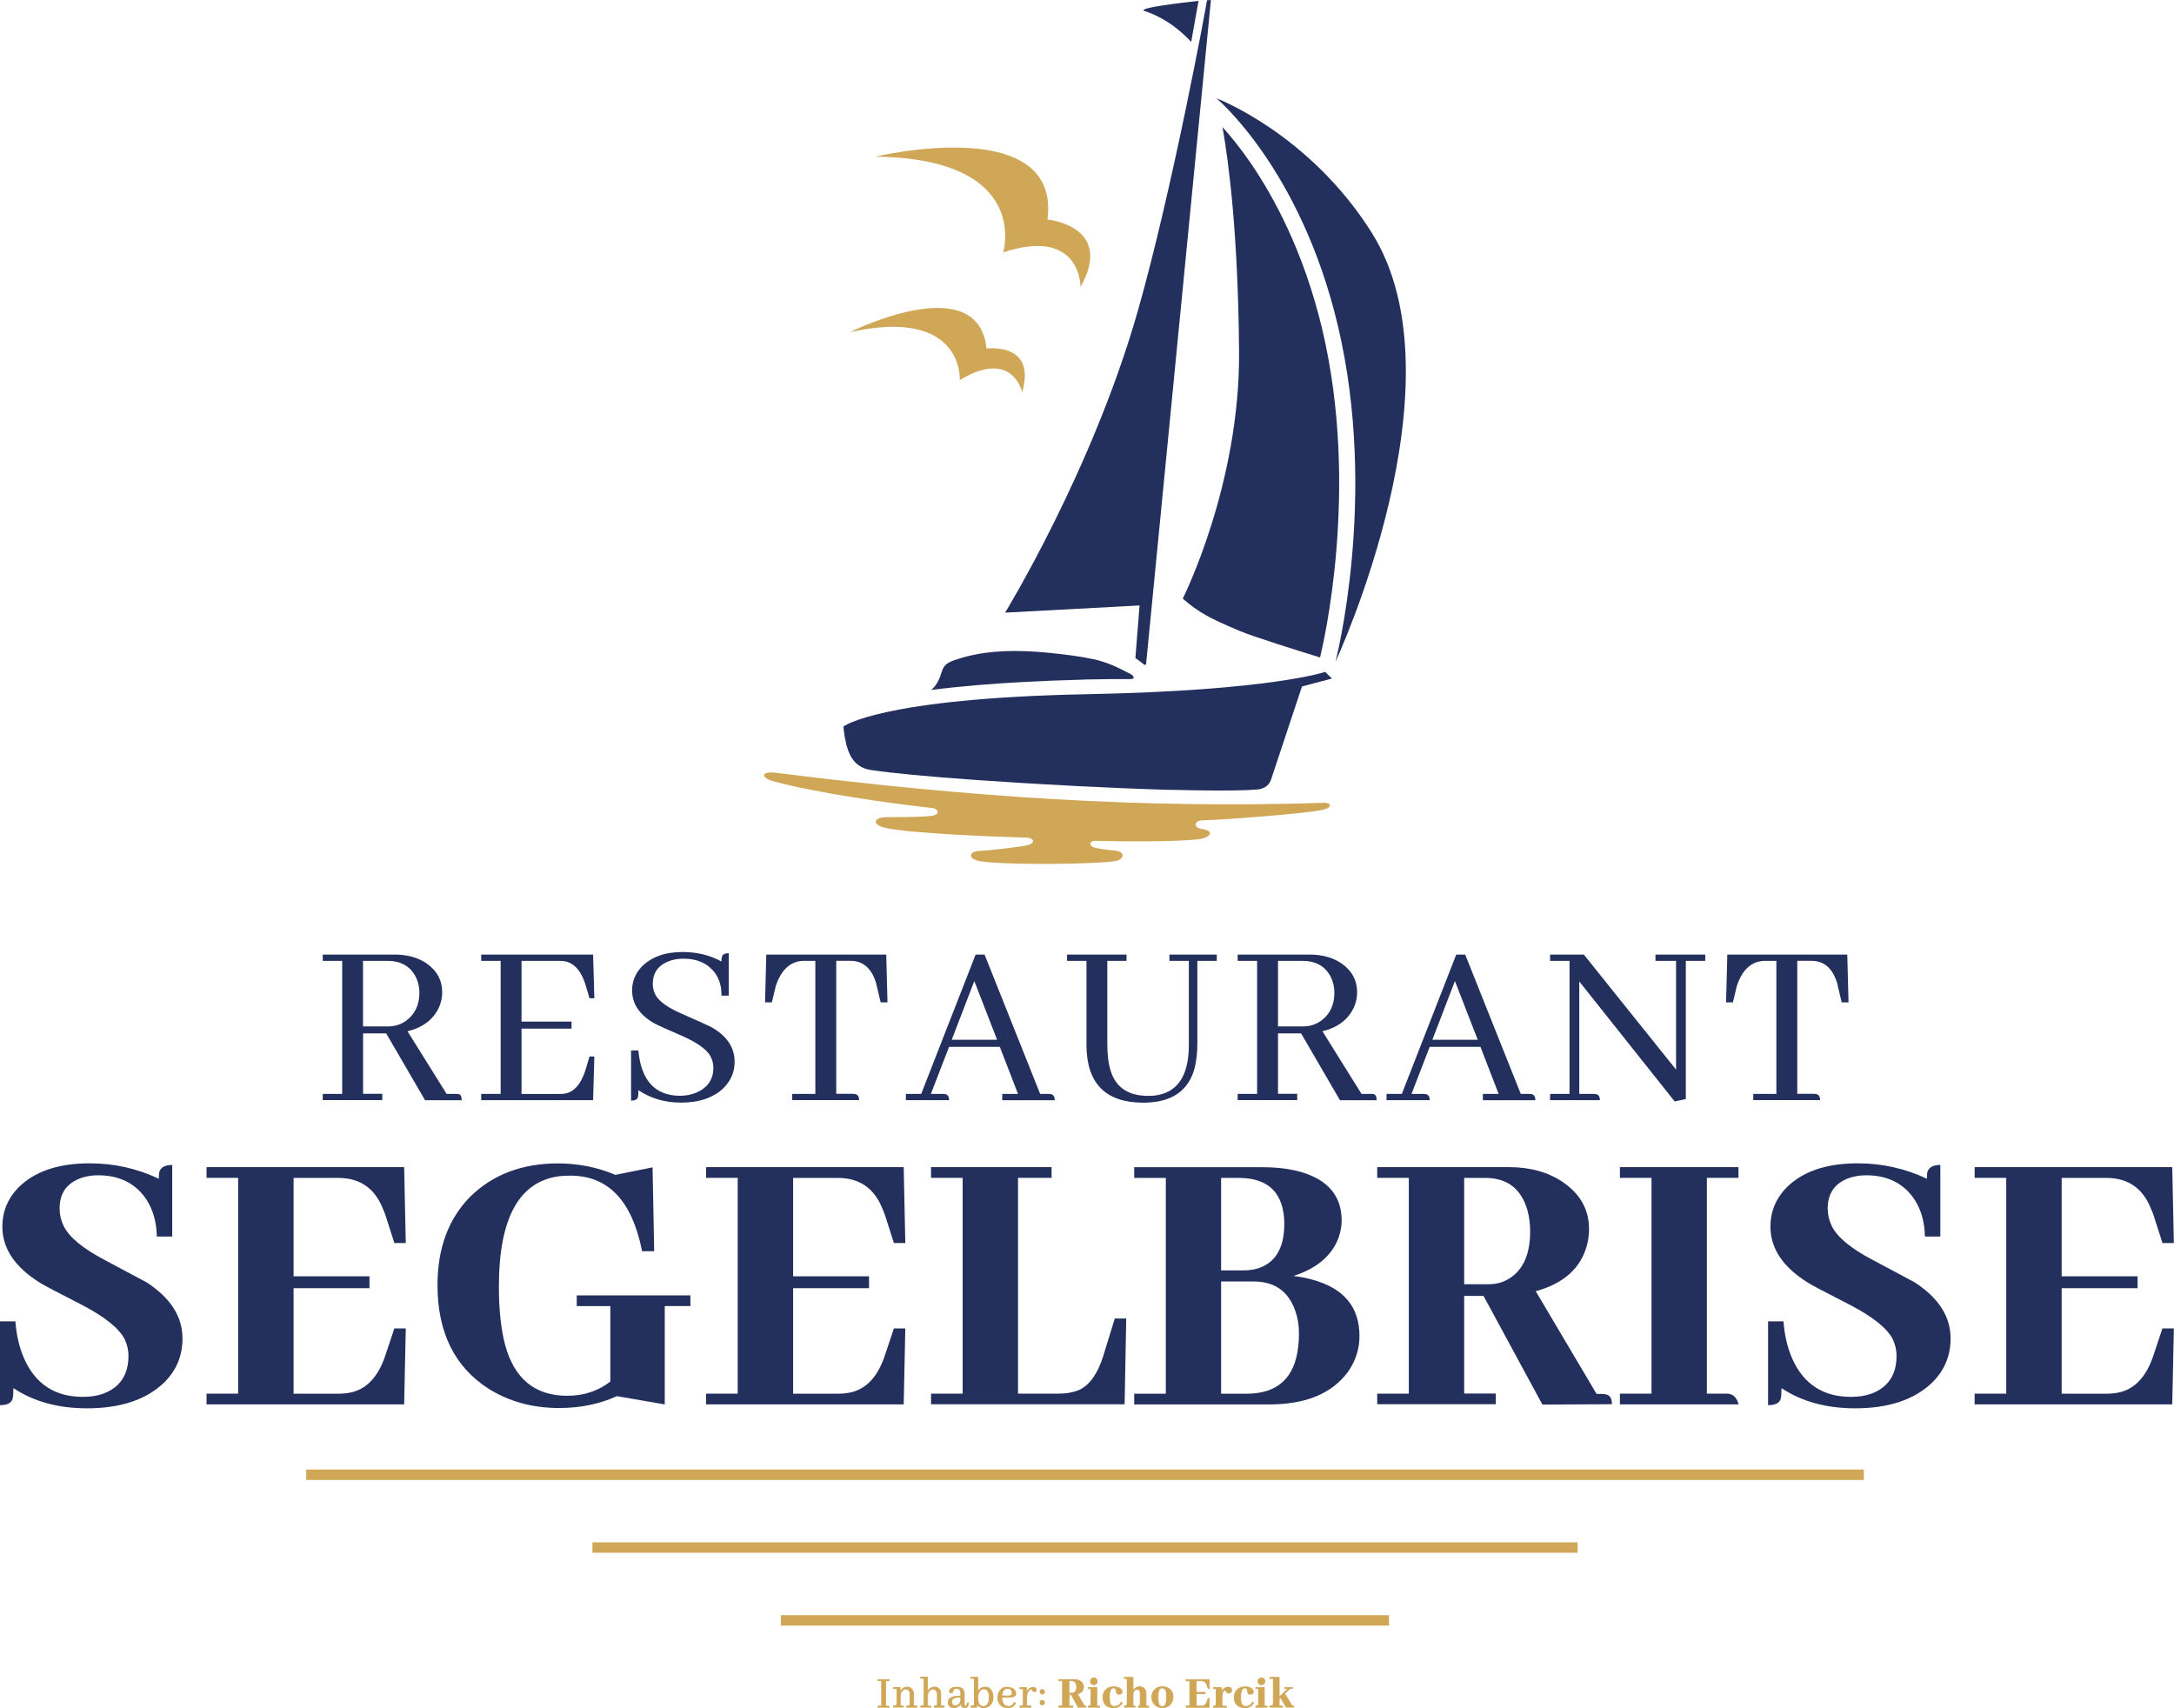 <?xml version="1.0" encoding="UTF-8"?>
<svg id="Ebene_2" data-name="Ebene 2" xmlns="http://www.w3.org/2000/svg" viewBox="0 0 296.5 232.94">
  <defs>
    <style>
      .cls-1 {
        fill-rule: evenodd;
      }

      .cls-1, .cls-2, .cls-3 {
        stroke-width: 0px;
      }

      .cls-1, .cls-3 {
        fill: #d0a657;
      }

      .cls-2 {
        fill: #232f5d;
      }
    </style>
  </defs>
  <g id="Ebene_1-2" data-name="Ebene 1">
    <g>
      <path class="cls-2" d="M44.02,150.04v-.86h2.65v-18.14h-2.65v-.86h9.8c1.72,0,3.17.4,4.34,1.19,1.43.99,2.15,2.32,2.15,3.97,0,.68-.14,1.36-.43,2.02-.77,1.68-2.21,2.77-4.3,3.28l5.33,8.54h1.26c.15,0,.29.01.4.03.26.07.4.34.4.83h-5l-5.3-9.11h-3.15v8.24h2.62v.86h-8.11ZM49.51,131.04v8.94h3.41c.99,0,1.86-.3,2.62-.89,1.1-.88,1.66-2.12,1.66-3.71,0-.71-.14-1.38-.43-2.02-.73-1.54-2.04-2.32-3.94-2.32h-3.31Z"/>
      <path class="cls-2" d="M80.4,136.14l-.46-1.56c-.02-.09-.06-.2-.1-.33-.68-2.14-1.82-3.21-3.41-3.21h-5.3v8.28h6.82v.96h-6.82v8.91h5.3c.38,0,.73-.05,1.06-.17,1.08-.38,1.9-1.5,2.45-3.38l.46-1.56h.66l-.17,5.96h-15.26v-.86h2.65v-18.14h-2.65v-.86h15.26l.17,5.96h-.66Z"/>
      <path class="cls-2" d="M98.75,148.32c-1.39,1.37-3.36,2.05-5.89,2.05-2.16,0-4.09-.56-5.79-1.69,0,.46-.02.78-.07.96-.09.31-.4.46-.93.46v-6.85h.99c.38,4.08,2.25,6.15,5.63,6.19.86,0,1.64-.15,2.35-.46,1.5-.68,2.25-1.8,2.25-3.34,0-.6-.14-1.15-.43-1.66-.53-.9-1.79-1.8-3.77-2.68-2.14-.93-3.4-1.49-3.77-1.69-2.08-1.17-3.11-2.68-3.11-4.54,0-1.24.44-2.32,1.32-3.25,1.32-1.32,3.18-1.99,5.56-1.99,1.96,0,3.73.43,5.3,1.29,0-.26.02-.47.07-.63.09-.33.4-.5.93-.5v5.79h-.99c.02-1.24-.29-2.29-.93-3.15-.97-1.26-2.38-1.89-4.24-1.89-.75,0-1.44.12-2.05.36-1.44.57-2.15,1.6-2.15,3.08,0,.55.13,1.07.4,1.56.51.88,1.74,1.74,3.71,2.58,2.16.95,3.45,1.54,3.87,1.75,2.12,1.19,3.18,2.77,3.18,4.74,0,1.35-.48,2.5-1.42,3.48Z"/>
      <path class="cls-2" d="M108.05,150.04v-.86h3.15v-18.14h-1.79c-1.7.13-2.9,1.28-3.61,3.44l-.53,2.22h-.93l.17-6.52h16.36l.17,6.52h-.93l-.53-2.22s-.03-.11-.03-.2c-.6-2.16-1.79-3.25-3.58-3.25h-1.92v18.14h2.25c.11,0,.22.01.33.03.35.07.53.34.53.83h-9.11Z"/>
      <path class="cls-2" d="M136.69,150.04v-.86h2.15l-2.48-6.42h-6.92l-2.48,6.42h1.62c.11,0,.22.01.33.03.35.07.53.34.53.83h-5.89v-.86h2.09l7.42-19h1.22l7.58,19h1.13c.11,0,.22.01.33.03.35.07.53.34.53.83h-7.15ZM132.88,133.79l-3.08,8.01h6.19l-3.11-8.01Z"/>
      <path class="cls-2" d="M145.53,130.18h8.11v.86h-2.62v11.36c0,1.43.15,2.65.46,3.64.71,2.27,2.41,3.41,5.1,3.41.27,0,.53-.01.79-.03,3.18-.33,4.77-2.64,4.77-6.92v-11.46h-2.65v-.86h6.46v.86h-2.65v11.26c0,1.24-.12,2.34-.36,3.31-.82,3.18-3.17,4.77-7.05,4.77-5.1-.02-7.67-2.62-7.71-7.78v-11.56h-2.65v-.86Z"/>
      <path class="cls-2" d="M168.8,150.04v-.86h2.65v-18.14h-2.65v-.86h9.8c1.72,0,3.17.4,4.34,1.19,1.43.99,2.15,2.32,2.15,3.97,0,.68-.14,1.36-.43,2.02-.77,1.68-2.21,2.77-4.3,3.28l5.33,8.54h1.26c.15,0,.29.01.4.03.26.07.4.34.4.83h-5l-5.3-9.11h-3.15v8.24h2.62v.86h-8.11ZM174.3,131.04v8.94h3.41c.99,0,1.86-.3,2.62-.89,1.1-.88,1.66-2.12,1.66-3.71,0-.71-.14-1.38-.43-2.02-.73-1.54-2.04-2.32-3.94-2.32h-3.31Z"/>
      <path class="cls-2" d="M202.24,150.04v-.86h2.15l-2.48-6.42h-6.92l-2.48,6.42h1.62c.11,0,.22.01.33.03.35.07.53.34.53.83h-5.89v-.86h2.09l7.42-19h1.22l7.58,19h1.13c.11,0,.22.01.33.03.35.07.53.34.53.83h-7.15ZM198.43,133.79l-3.08,8.01h6.19l-3.11-8.01Z"/>
      <path class="cls-2" d="M225.78,130.18h6.79v.86h-2.65v18.84l-1.52.33-13.01-16.36v15.33h1.95c.11,0,.22.01.33.03.35.07.53.34.53.83h-6.79v-.86h2.65v-18.14h-2.65v-.86h4.6l12.58,15.69v-14.83h-2.81v-.86Z"/>
      <path class="cls-2" d="M239.12,150.04v-.86h3.15v-18.14h-1.79c-1.7.13-2.9,1.28-3.61,3.44l-.53,2.22h-.93l.17-6.52h16.36l.17,6.52h-.93l-.53-2.22s-.03-.11-.03-.2c-.6-2.16-1.79-3.25-3.58-3.25h-1.92v18.14h2.25c.11,0,.22.01.33.03.35.07.53.34.53.83h-9.11Z"/>
    </g>
    <g>
      <path class="cls-2" d="M22.37,188.56c-2.44,2.34-5.95,3.5-10.51,3.5-3.92,0-7.26-.92-10.03-2.75,0,.61-.04,1.1-.11,1.46-.18.58-.75.86-1.72.86v-11.43h2.1c.14,1.9.54,3.59,1.19,5.07,1.54,3.49,4.22,5.23,8.03,5.23,1.01,0,1.92-.14,2.75-.43,2.3-.86,3.45-2.59,3.45-5.17,0-.75-.16-1.49-.49-2.21-.75-1.51-2.68-3.07-5.77-4.69-3.45-1.76-5.39-2.78-5.82-3.07-3.41-2.12-5.12-4.67-5.12-7.65,0-2.01.7-3.75,2.1-5.23,2.19-2.26,5.46-3.4,9.81-3.4,3.31,0,6.45.7,9.43,2.1,0-.32.02-.61.05-.86.18-.68.77-1.02,1.78-1.02v9.76h-2.1c-.04-1.94-.5-3.61-1.4-5.01-1.47-2.23-3.68-3.34-6.63-3.34-.75,0-1.47.11-2.16.32-2.05.68-3.07,2.08-3.07,4.2,0,.83.18,1.62.54,2.37.75,1.55,2.64,3.11,5.66,4.69,3.3,1.76,5.19,2.77,5.66,3.02,3.27,2.12,4.9,4.67,4.9,7.65,0,2.37-.84,4.38-2.53,6.04Z"/>
      <path class="cls-2" d="M53.79,169.53l-1.19-3.72c-.11-.32-.23-.65-.38-.97-1.11-2.8-3.14-4.2-6.09-4.2h-6.09v13.42h10.35v1.62h-10.35v14.39h6.09c.68,0,1.33-.07,1.94-.22,2.05-.54,3.54-2.19,4.47-4.96l1.24-3.72h1.56l-.22,10.35h-26.95v-1.46h4.31v-29.43h-4.31v-1.46h26.95l.22,10.35h-1.56Z"/>
      <path class="cls-2" d="M94.16,176.65v1.46h-3.5v13.42l-6.52-1.13c-2.37,1.08-5,1.62-7.87,1.62-3.63,0-6.85-.88-9.65-2.64-4.63-2.98-6.95-7.69-6.95-14.12,0-4.99,1.47-9,4.42-12.02,3.09-3.05,7.1-4.58,12.02-4.58,2.73,0,5.34.52,7.82,1.56l5.07-1.02.22,11.43h-1.67v-.11c-1.37-6.79-4.62-10.19-9.76-10.19-.43,0-.86.02-1.29.05-5.64.61-8.46,5.64-8.46,15.09,0,3.16.29,5.82.86,7.98,1.26,4.6,4.08,6.9,8.46,6.9,2.26,0,4.22-.65,5.88-1.94v-10.29h-4.58v-1.46h15.52Z"/>
      <path class="cls-2" d="M121.92,169.53l-1.19-3.72c-.11-.32-.23-.65-.38-.97-1.11-2.8-3.14-4.2-6.09-4.2h-6.09v13.42h10.35v1.62h-10.35v14.39h6.09c.68,0,1.33-.07,1.94-.22,2.05-.54,3.54-2.19,4.47-4.96l1.24-3.72h1.56l-.22,10.35h-26.95v-1.46h4.31v-29.43h-4.31v-1.46h26.95l.22,10.35h-1.56Z"/>
      <path class="cls-2" d="M126.98,191.52v-1.46h4.31v-29.43h-4.31v-1.46h16.44v1.46h-4.58v29.43h5.55c1.08,0,2.03-.18,2.86-.54,1.4-.68,2.48-2.23,3.23-4.64l1.56-5.07h1.56l-.22,11.7h-26.41Z"/>
      <path class="cls-2" d="M182.61,168.67c-.9,2.52-2.96,4.29-6.2,5.34.86.11,1.69.27,2.48.48,4.35,1.15,6.52,3.72,6.52,7.71,0,1.8-.54,3.45-1.62,4.96-2.19,2.91-5.75,4.37-10.67,4.37h-18.43v-1.46h4.31v-29.43h-4.31v-1.46h17.46c1.98,0,3.74.21,5.28.65,3.7,1.08,5.55,3.29,5.55,6.63,0,.72-.13,1.46-.38,2.21ZM166.54,160.64v12.61h3.02c.65,0,1.26-.07,1.83-.22,2.51-.72,3.77-2.77,3.77-6.14-.04-4.1-2.05-6.18-6.04-6.25h-2.59ZM166.54,174.76v15.31h3.61c.47,0,.93-.04,1.4-.11,3.74-.54,5.61-3.25,5.61-8.14,0-1.08-.16-2.08-.49-3.02-.93-2.7-2.84-4.04-5.71-4.04h-4.42Z"/>
      <path class="cls-2" d="M187.83,191.52v-1.46h4.31v-29.43h-4.31v-1.46h18c2.87,0,5.32.68,7.33,2.05,2.37,1.62,3.56,3.75,3.56,6.41,0,.79-.11,1.56-.32,2.32-.86,3.05-3.18,5.1-6.95,6.14l8.3,14.01h.7c.18,0,.36.02.54.05.57.11.86.56.86,1.35l-9.49.05-8.03-14.82h-2.64v13.31h4.31v1.46h-16.17ZM199.69,160.64v14.5h3.34c1.08,0,2.03-.27,2.86-.81,1.87-1.19,2.8-3.32,2.8-6.41,0-1.01-.13-1.98-.38-2.91-.86-2.91-2.77-4.37-5.71-4.37h-2.91Z"/>
      <path class="cls-2" d="M220.93,191.52v-1.46h4.31v-29.43h-4.31v-1.46h16.17v1.46h-4.31v29.43h2.86c.75.07,1.24.56,1.46,1.46h-16.17Z"/>
      <path class="cls-2" d="M263.51,188.56c-2.44,2.34-5.95,3.5-10.51,3.5-3.92,0-7.26-.92-10.03-2.75,0,.61-.04,1.1-.11,1.46-.18.58-.75.86-1.72.86v-11.43h2.1c.14,1.9.54,3.59,1.19,5.07,1.54,3.49,4.22,5.23,8.03,5.23,1.01,0,1.92-.14,2.75-.43,2.3-.86,3.45-2.59,3.45-5.17,0-.75-.16-1.49-.49-2.21-.75-1.51-2.68-3.07-5.77-4.69-3.45-1.76-5.39-2.78-5.82-3.07-3.41-2.12-5.12-4.67-5.12-7.65,0-2.01.7-3.75,2.1-5.23,2.19-2.26,5.46-3.4,9.81-3.4,3.31,0,6.45.7,9.43,2.1,0-.32.02-.61.05-.86.18-.68.77-1.02,1.78-1.02v9.76h-2.1c-.04-1.94-.5-3.61-1.4-5.01-1.47-2.23-3.68-3.34-6.63-3.34-.75,0-1.47.11-2.16.32-2.05.68-3.07,2.08-3.07,4.2,0,.83.18,1.62.54,2.37.75,1.55,2.64,3.11,5.66,4.69,3.3,1.76,5.19,2.77,5.66,3.02,3.27,2.12,4.9,4.67,4.9,7.65,0,2.37-.84,4.38-2.53,6.04Z"/>
      <path class="cls-2" d="M294.93,169.53l-1.19-3.72c-.11-.32-.23-.65-.38-.97-1.11-2.8-3.14-4.2-6.09-4.2h-6.09v13.42h10.35v1.62h-10.35v14.39h6.09c.68,0,1.33-.07,1.94-.22,2.05-.54,3.54-2.19,4.47-4.96l1.24-3.72h1.56l-.22,10.35h-26.95v-1.46h4.31v-29.43h-4.31v-1.46h26.95l.22,10.35h-1.56Z"/>
    </g>
    <g>
      <g>
        <path class="cls-3" d="M147.37,39.15s.13-8.23-10.55-4.74c0,0,3.85-12.77-17.42-13.05,0,0,25.31-6.04,23.46,8.58,0,0,9.17.85,4.51,9.2Z"/>
        <path class="cls-3" d="M139.41,53.49s-1.31-6.03-8.51-1.65c0,0,.62-9.99-14.95-6.55,0,0,17.44-8.74,18.6,2.25,0,0,6.84-.95,4.86,5.95Z"/>
        <g>
          <path class="cls-2" d="M154.85,89.74c.38.27.78.57,1.21.91h.24S165.15,0,165.15,0c0,0-.31.02-.54.04-.07.74-4.75,25.91-9.4,42.27-6.21,21.84-18.13,41.24-18.13,41.24l18.34-.98-.57,7.17Z"/>
          <path class="cls-2" d="M180.34,44.94c-2.53-10.68-6.7-18.23-9.75-22.68-1.46-2.12-2.8-3.76-3.86-4.93.87,4.91,2.13,14.67,2.26,30.58.15,18.2-7.68,33.73-7.68,33.73,2.19,1.89,3.61,2.65,7.73,4.39,1.92.81,7.82,2.65,10.99,3.63.38-1.52,5.48-22.88.31-44.72Z"/>
          <path class="cls-2" d="M182.12,90.29s17.83-38.2,4.93-58.61c-8.55-13.53-21.14-18.27-21.14-18.27,0,0,11.47,9.53,16.56,31.02,5.53,23.38-.34,45.86-.34,45.86Z"/>
          <path class="cls-2" d="M147.97,92.67c1.26-.03,2.52-.05,3.77-.06.7,0,1.4,0,2.11,0,.1,0,.21,0,.31,0,.12,0,.25-.02.37-.07.03-.01.06-.03.08-.06,0-.02.01-.05,0-.07,0-.11-.07-.2-.14-.28-.11-.11-.26-.2-.4-.27-.05-.02-.1-.06-.15-.08-1.64-.86-3.11-1.52-4.78-1.88-2-.43-4.03-.66-6.06-.87-.71-.07-1.42-.13-2.14-.17-3.46-.21-7-.06-10.31,1.02-.65.21-1.39.42-1.83.99-.36.47-.44,1.11-.68,1.65-.25.57-.63,1.2-1.14,1.58,3.78-.5,8.64-.89,12.37-1.08,2.87-.15,5.74-.27,8.62-.34Z"/>
          <path class="cls-2" d="M181.64,92.54l-4.07,1.08-4.23,12.73c-.26.81-1.03,1.26-1.88,1.32-.4.03-.86.06-1.38.08-2.44.1-6.13.07-10.45-.04-.1,0-.22,0-.32,0-7.79-.22-17.58-.74-25.76-1.31-.28-.02-.55-.04-.83-.06-6.09-.43-11.21-.91-13.83-1.32-.02,0-.06,0-.08,0-.03,0-.06,0-.1-.02-1.8-.29-2.73-1.52-3.19-3.14-.07-.24-.12-.35-.14-.54-.3-1.23-.34-2.25-.34-2.25,0,0,5-3.85,33.34-4.4,24.95-.49,32.35-3.04,32.35-3.04l.92.9Z"/>
        </g>
        <path class="cls-1" d="M180.43,109.49c-24.69.78-47.73-.73-74.6-4.1-2.04-.26-2.17.67-.26,1.18,5.62,1.54,15.75,2.98,21.58,3.63.89.1,1.1.91-.1,1.06-1.63.22-5.45.16-6.18.18-1.99.07-1.79,1.1-.12,1.46,3.55.8,16.17,1.26,19.15,1.33,1.21.02,1.39.79.14,1.06-1.52.29-5.13.69-6.59.77-1.31.08-1.51,1.11.27,1.39,3.62.59,16.76.39,18.54-.05,1.03-.26,1.28-1.22-.19-1.4-.43-.04-1.71-.17-2.49-.34-1.25-.23-1.1-1.03-.07-.99,1.95.06,11.33.21,14.28-.27,1.1-.19,1.97-.99.32-1.32l-.43-.08c-.93-.19-.75-1.1.25-1.12,2.26-.05,13.88-.86,16.57-1.46,1.15-.26,1.21-.99-.07-.95h0Z"/>
      </g>
      <path class="cls-2" d="M163.46.12l-1,5.61c-.86-.96-3.12-3.18-6.34-4.22-1.3-.42,5.66-1.21,7.34-1.39Z"/>
    </g>
    <rect class="cls-3" x="41.76" y="200.41" width="212.44" height="1.42"/>
    <rect class="cls-3" x="80.8" y="210.34" width="134.36" height="1.42"/>
    <rect class="cls-3" x="106.51" y="220.27" width="82.93" height="1.42"/>
    <g>
      <g>
        <path class="cls-3" d="M119.74,232.83v-.16h.5v-3.45h-.5v-.16h1.54v.16h-.5v3.45h.33s.04,0,.06,0c.07.01.1.07.1.16h-1.54Z"/>
        <path class="cls-3" d="M121.28,232.88h-1.54s-.05-.02-.05-.05v-.16s.02-.05.05-.05h.45v-3.35h-.45s-.05-.02-.05-.05v-.16s.02-.05.05-.05h1.54s.05.02.05.05v.16s-.02.05-.05.05h-.45v3.35h.28s.05,0,.07,0c.05,0,.14.05.14.21,0,.03-.02.05-.05.05ZM119.79,232.78h1.44c-.01-.05-.04-.06-.06-.06-.02,0-.04,0-.05,0h-.33s-.05-.02-.05-.05v-3.45s.02-.05.05-.05h.45v-.06h-1.44v.06h.45s.05.02.05.05v3.45s-.02.05-.05.05h-.45v.06Z"/>
      </g>
      <g>
        <path class="cls-3" d="M123.14,232.68c.06,0,.09.06.09.15h-1.38v-.16c.14,0,.25-.01.31-.03.11-.04.16-.15.16-.35v-1.98h-.47v-.16h.91l.02.63c.05-.12.11-.22.18-.32.2-.25.46-.37.77-.37.16,0,.3.04.43.12.29.18.43.48.43.9v1.56h.31s.05,0,.06,0c.06,0,.09.06.09.15h-1.42v-.16c.14,0,.25-.01.31-.03.11-.04.16-.15.16-.35v-1.25c0-.12-.02-.23-.06-.33-.09-.24-.27-.36-.52-.36-.12,0-.23.04-.35.11-.26.17-.4.45-.42.84v1.36h.28s.05,0,.06,0Z"/>
        <path class="cls-3" d="M125.08,232.88h-1.42s-.05-.02-.05-.05v-.16s.02-.05.05-.05c.14,0,.23,0,.29-.03.09-.03.13-.13.13-.3v-1.25c0-.12-.02-.22-.05-.31-.08-.22-.24-.33-.48-.33-.11,0-.21.03-.32.1-.25.16-.38.43-.39.8v1.31h.23s.05,0,.07,0c.05,0,.14.04.14.2,0,.03-.02.05-.05.05h-1.38s-.05-.02-.05-.05v-.16s.02-.05.05-.05c.17,0,.25-.02.29-.03.09-.03.13-.13.13-.3v-1.93h-.42s-.05-.02-.05-.05v-.16s.02-.05.05-.05h.91s.05.02.05.05l.02.43c.03-.05.06-.1.1-.15.21-.26.48-.39.81-.39.16,0,.32.04.46.13.3.19.46.51.46.94v1.51h.26s.05,0,.07,0c.05,0,.13.04.13.2,0,.03-.02.05-.05.05ZM123.71,232.78h1.31s-.04-.05-.05-.05c-.02,0-.03,0-.06,0h-.31s-.05-.02-.05-.05v-1.56c0-.41-.13-.69-.41-.86-.12-.07-.26-.11-.41-.11-.3,0-.54.12-.73.35-.07.09-.13.19-.17.31,0,.02-.03.03-.05.03-.02,0-.04-.02-.04-.05l-.02-.58h-.82v.06h.42s.05.02.05.05v1.98c0,.22-.07.35-.2.39-.06.02-.15.03-.28.03v.06h1.28s-.04-.05-.05-.05c0,0,0,0,0,0-.01,0-.03,0-.05,0h-.28s-.05-.02-.05-.05v-1.36c.01-.41.16-.7.44-.88.12-.08.25-.12.37-.12.28,0,.47.13.57.39.04.1.06.22.06.34v1.25c0,.22-.07.35-.2.39-.06.02-.15.03-.28.03v.06Z"/>
      </g>
      <g>
        <path class="cls-3" d="M126.89,232.68c.06,0,.09.06.09.15h-1.42v-.16c.14,0,.25-.01.31-.03.11-.04.16-.15.16-.35v-3.4h-.47v-.16h.94v2.02c.05-.12.11-.23.2-.33.21-.23.47-.34.78-.34.13,0,.26.03.38.09.3.16.45.47.45.93v1.56h.31s.05,0,.06,0c.06,0,.09.06.09.15h-1.38v-.16c.14,0,.24-.01.3-.03.09-.04.14-.15.14-.35v-1.18c0-.14-.02-.26-.07-.38-.1-.24-.28-.36-.53-.36-.12,0-.23.04-.34.11-.26.17-.4.45-.4.83v1.36h.31s.05,0,.06,0Z"/>
        <path class="cls-3" d="M128.79,232.88h-1.38s-.05-.02-.05-.05v-.16s.02-.05.05-.05c.17,0,.25-.02.29-.03.07-.03.1-.13.1-.3v-1.18c0-.13-.02-.25-.07-.36-.09-.22-.25-.33-.49-.33-.11,0-.21.03-.31.1-.25.17-.37.42-.37.79v1.31h.26s.05,0,.07,0c.05,0,.14.04.14.2,0,.03-.02.05-.05.05h-1.42s-.05-.02-.05-.05v-.16s.02-.05.05-.05c.17,0,.25-.02.29-.03.09-.03.13-.13.13-.3v-3.35h-.42s-.05-.02-.05-.05v-.16s.02-.05.05-.05h.94s.05.02.05.05v1.81c.03-.05.07-.1.11-.15.22-.24.49-.36.82-.36.14,0,.28.03.4.09.32.17.48.5.48.98v1.51h.26s.05,0,.07,0c.05,0,.13.04.13.2,0,.03-.02.05-.05.05ZM127.46,232.78h1.28s-.04-.05-.05-.05c-.02,0-.03,0-.06,0h-.31s-.05-.02-.05-.05v-1.56c0-.44-.14-.73-.43-.89-.11-.05-.23-.08-.35-.08-.3,0-.54.11-.74.32-.08.09-.15.2-.19.31,0,.02-.03.04-.06.03-.02,0-.04-.02-.04-.05v-1.97h-.84v.06h.42s.05.02.05.05v3.4c0,.22-.07.35-.2.39-.06.02-.15.03-.28.03v.06h1.31s-.04-.05-.05-.05c0,0,0,0,0,0-.01,0-.03,0-.05,0h-.31s-.05-.02-.05-.05v-1.36c0-.4.14-.69.42-.87.12-.08.24-.11.37-.11.28,0,.47.13.58.39.05.12.07.25.07.4v1.18c0,.22-.06.35-.17.39-.06.02-.15.03-.27.03v.06Z"/>
      </g>
      <g>
        <path class="cls-3" d="M131.03,232.32c-.04.09-.09.17-.17.25-.21.21-.47.31-.77.31-.13,0-.25-.02-.36-.07-.28-.12-.42-.34-.42-.66,0-.09.01-.18.04-.26.14-.41.71-.62,1.69-.62v-.4c-.01-.41-.22-.62-.61-.65-.17,0-.29.05-.37.16-.02.03-.06.12-.12.28-.05.12-.12.18-.21.18-.02,0-.04,0-.06,0-.12-.02-.18-.1-.18-.23,0-.07.02-.14.08-.21.16-.22.47-.33.94-.33h.11c.6.03.9.35.9.95v1.33c0,.21.06.32.17.33.13,0,.22-.16.25-.47h.16s0,.05,0,.08c-.03.39-.21.58-.53.58-.29,0-.47-.19-.52-.57ZM130.58,232.57c.24-.12.4-.32.46-.61v-.5c-.33,0-.58.02-.75.06-.32.08-.48.25-.48.54,0,.07,0,.14.02.2.06.26.22.38.47.38.09,0,.19-.02.28-.06Z"/>
        <path class="cls-3" d="M131.55,232.94c-.28,0-.46-.16-.54-.47-.03.05-.07.1-.11.14-.22.22-.49.33-.81.33-.13,0-.26-.02-.38-.07-.3-.13-.45-.36-.45-.7,0-.1.01-.19.04-.27.15-.43.7-.64,1.69-.65v-.35c-.01-.38-.2-.58-.56-.6-.15,0-.26.04-.33.14,0,0-.03.06-.11.26-.07.18-.18.21-.26.21-.02,0-.05,0-.07,0-.14-.02-.22-.12-.22-.28,0-.08.03-.16.08-.24.17-.23.5-.35.98-.35h.11c.63.04.95.37.95,1v1.33c0,.18.04.27.12.28.12,0,.17-.23.19-.42,0-.03.02-.04.05-.04h.17s.05.03.05.06c0,.02,0,.05,0,.08-.04.41-.23.62-.58.62ZM131.03,232.27s0,0,0,0c.02,0,.04.02.04.04.05.35.2.52.47.52.29,0,.45-.18.48-.54,0,0,0-.01,0-.02h-.07c-.04.3-.13.46-.29.46-.14-.01-.22-.14-.22-.38v-1.33c0-.57-.28-.87-.85-.9h-.11c-.45,0-.75.1-.9.31-.04.06-.07.12-.07.18,0,.11.04.16.14.18.02,0,.04,0,.06,0,.03,0,.11,0,.17-.15.08-.21.11-.27.12-.29.09-.12.23-.18.41-.18.43.03.65.26.66.7v.4s-.02.05-.05.05c-.96,0-1.51.2-1.65.58-.02.07-.03.15-.03.24,0,.3.13.5.39.61.11.04.22.06.34.06.29,0,.54-.1.74-.3.07-.07.12-.15.16-.24,0-.02.03-.03.05-.03ZM130.29,232.69c-.28,0-.46-.14-.52-.42-.01-.06-.02-.13-.02-.21,0-.31.18-.5.52-.58.18-.04.42-.06.76-.06h0s.03,0,.04.01c0,0,.01.02.01.04v.5c-.07.31-.23.53-.49.66t0,0c-.1.04-.2.07-.3.07ZM130.99,231.51c-.3,0-.53.03-.69.06-.3.07-.45.23-.45.49,0,.07,0,.13.02.18.05.23.19.34.42.34.08,0,.17-.02.26-.06.23-.11.37-.3.43-.58v-.44ZM130.58,232.57h0,0Z"/>
      </g>
      <g>
        <path class="cls-3" d="M134.08,232.88c-.37-.03-.64-.18-.82-.47l-.06.42h-.79v-.16c.14,0,.25-.01.31-.03.11-.04.16-.15.16-.35v-3.4h-.47v-.16h.94v2.08s.03-.08.05-.11c.19-.41.52-.62.97-.62.28,0,.51.09.7.28.25.26.38.62.38,1.08,0,.41-.12.75-.35,1.02-.25.28-.56.42-.93.42-.03,0-.06,0-.09,0ZM133.73,230.52c-.25.23-.38.59-.38,1.1,0,.23.03.43.09.61.13.34.35.5.67.5.12,0,.23-.03.33-.08.32-.18.48-.56.48-1.15,0-.2-.02-.37-.06-.53-.1-.42-.33-.63-.67-.63-.17,0-.33.06-.46.18Z"/>
        <path class="cls-3" d="M134.17,232.94s-.06,0-.1,0c-.33-.02-.59-.15-.78-.39l-.04.29s-.02.04-.05.04h-.79s-.05-.02-.05-.05v-.16s.02-.05.05-.05c.17,0,.25-.02.29-.03.09-.03.13-.13.13-.3v-3.35h-.42s-.05-.02-.05-.05v-.16s.02-.05.05-.05h.94s.05.02.05.05v1.86c.2-.37.53-.56.98-.56.29,0,.54.1.73.3.26.27.39.64.39,1.12,0,.42-.12.78-.36,1.05-.26.29-.59.43-.97.43ZM133.26,232.36s.03,0,.04.02c.17.28.43.42.78.45,0,0,0,0,0,0,.03,0,.06,0,.09,0,.35,0,.65-.13.89-.4.22-.26.34-.59.34-.99,0-.45-.12-.8-.36-1.05-.18-.18-.4-.27-.66-.27-.44,0-.75.19-.93.59-.02.04-.04.07-.05.11,0,.02-.04.04-.05.03-.02,0-.04-.02-.04-.05v-2.03h-.84v.06h.42s.05.02.05.05v3.4c0,.22-.07.35-.2.39-.06.02-.15.03-.27.03v.06h.7l.05-.37s.02-.04.04-.04c0,0,0,0,.01,0ZM134.11,232.78c-.34,0-.58-.18-.71-.54-.07-.18-.1-.39-.1-.63,0-.52.13-.9.39-1.14h0c.14-.12.31-.19.49-.19.37,0,.61.22.72.67.04.16.07.34.07.54,0,.61-.17,1.01-.5,1.2-.11.06-.23.09-.36.09ZM133.76,230.55c-.24.22-.36.57-.36,1.06,0,.22.03.42.09.59.12.32.33.47.62.47.11,0,.22-.03.31-.08.3-.17.45-.54.45-1.11,0-.19-.02-.36-.06-.52-.1-.4-.3-.59-.62-.59-.16,0-.3.05-.43.16Z"/>
      </g>
      <g>
        <path class="cls-3" d="M138.41,232.4c-.21.33-.55.49-1,.49-.29,0-.54-.07-.76-.22-.37-.25-.56-.64-.56-1.16,0-.29.06-.54.18-.77.23-.44.6-.65,1.13-.65.27,0,.5.06.71.18.29.17.43.39.43.68,0,.16-.06.27-.17.36-.15.1-.48.15-.99.14h-.76c0,.16.02.33.06.47.11.52.39.79.83.79.04,0,.08,0,.12,0,.33-.04.56-.22.71-.54l.16.06c-.03.06-.05.12-.09.18ZM137.1,230.32c-.29.15-.45.46-.47.94l.67.02c.19,0,.34,0,.45-.03.2-.05.3-.17.3-.38,0-.09-.02-.18-.05-.26-.1-.25-.29-.37-.58-.37-.11,0-.21.03-.31.08Z"/>
        <path class="cls-3" d="M137.41,232.94c-.29,0-.56-.08-.79-.23-.39-.26-.58-.66-.58-1.2,0-.29.06-.56.18-.79.23-.45.63-.68,1.17-.68.28,0,.52.06.74.19.3.18.46.42.46.72,0,.17-.06.3-.19.4-.15.1-.44.16-.9.16-.04,0-.08,0-.12,0h-.7c0,.14.02.28.05.41.11.5.36.75.78.75.04,0,.08,0,.12,0,.31-.04.53-.21.67-.51.01-.02.04-.03.06-.03l.16.06s.02.01.03.03c0,.01,0,.03,0,.04-.03.06-.06.12-.09.18,0,0,0,0,0,0-.22.34-.57.51-1.04.51ZM137.39,230.14c-.51,0-.86.21-1.08.63-.11.22-.17.47-.17.75,0,.51.18.87.54,1.12.21.14.46.21.73.21.44,0,.75-.15.96-.47.02-.04.04-.08.06-.12l-.06-.02c-.16.31-.4.49-.73.53-.04,0-.09,0-.13,0-.47,0-.76-.28-.88-.83-.03-.15-.05-.31-.06-.5,0-.01,0-.03.01-.04,0,0,.02-.01.04-.01h.76c.5.03.82-.02.96-.12.1-.07.15-.18.15-.32,0-.27-.13-.48-.41-.64-.2-.12-.43-.18-.69-.18ZM138.41,232.4h0,0ZM137.39,231.34s-.07,0-.1,0l-.67-.02s-.03,0-.04-.02-.01-.02-.01-.04c.02-.5.19-.83.5-.99.1-.05.21-.08.33-.08.31,0,.53.14.63.4.04.08.05.18.05.28,0,.23-.12.38-.34.43-.09.02-.21.03-.36.03ZM136.68,231.22l.62.02c.19,0,.33,0,.44-.02.18-.04.26-.15.26-.33,0-.08-.02-.17-.05-.24-.09-.23-.27-.34-.54-.34-.1,0-.2.02-.29.07h0c-.26.13-.41.42-.44.85ZM137.1,230.32h0,0Z"/>
      </g>
      <g>
        <path class="cls-3" d="M140.55,232.68c.06,0,.09.06.09.15h-1.55v-.16c.14,0,.25-.01.31-.03.11-.04.16-.15.16-.35v-1.98h-.47v-.16h.91l.02.62c.05-.13.13-.24.22-.34.2-.21.42-.32.67-.32.04,0,.08,0,.12.01.19.04.29.16.29.35,0,.03,0,.05-.01.08-.03.12-.11.18-.24.18-.02,0-.05,0-.08-.01-.06-.02-.12-.08-.19-.2-.06-.1-.12-.16-.2-.16-.06,0-.14.05-.23.14-.24.23-.35.54-.35.92v1.25h.45s.05,0,.06,0Z"/>
        <path class="cls-3" d="M140.64,232.88h-1.55s-.05-.02-.05-.05v-.16s.02-.05.05-.05c.17,0,.25-.02.29-.03.09-.03.13-.13.13-.3v-1.93h-.42s-.05-.02-.05-.05v-.16s.02-.05.05-.05h.91s.05.02.05.05l.02.44c.04-.07.09-.13.14-.19.21-.22.44-.34.71-.34.04,0,.09,0,.13.01.22.05.33.18.33.39,0,.03,0,.06-.02.09-.04.14-.14.22-.29.22-.03,0-.06,0-.09-.02-.07-.02-.14-.09-.21-.22-.05-.09-.1-.13-.15-.13-.03,0-.09.03-.2.12-.22.22-.34.52-.34.88v1.2h.4s.05,0,.07,0c.05,0,.14.04.14.2,0,.03-.02.05-.05.05ZM139.14,232.78h1.45s-.04-.05-.05-.05c0,0,0,0,0,0-.01,0-.03,0-.05,0h-.45s-.05-.02-.05-.05v-1.25c0-.39.12-.72.37-.95.1-.1.19-.15.26-.15h0c.09,0,.17.06.24.18.08.14.13.17.16.18.02,0,.04.01.06.01.1,0,.16-.05.19-.15,0-.02.01-.04.01-.06,0-.17-.08-.26-.25-.3-.04,0-.07-.01-.11-.01-.24,0-.45.1-.64.3-.09.1-.16.21-.21.33,0,.02-.03.03-.05.03-.02,0-.04-.02-.04-.05l-.02-.58h-.82v.06h.42s.05.02.05.05v1.98c0,.22-.07.35-.2.39-.06.02-.15.03-.28.03v.06Z"/>
      </g>
      <g>
        <path class="cls-3" d="M142.43,230.84c-.05.12-.15.18-.28.18-.04,0-.08,0-.13-.03-.12-.05-.18-.15-.18-.28,0-.04,0-.08.03-.13.05-.12.15-.18.28-.18.04,0,.08,0,.13.02.12.05.18.15.18.28,0,.04,0,.08-.03.13ZM142.43,232.32c-.05.12-.15.18-.28.18-.04,0-.08,0-.13-.03-.12-.05-.18-.15-.18-.28,0-.04,0-.08.03-.13.05-.12.15-.18.28-.18.04,0,.08,0,.13.03.12.05.18.15.18.28,0,.04,0,.08-.03.13Z"/>
        <path class="cls-3" d="M142.14,232.55s-.1,0-.14-.03c-.14-.06-.21-.17-.21-.33,0-.05,0-.1.03-.14.06-.14.18-.21.33-.21.05,0,.1,0,.14.03.14.06.21.18.21.33,0,.05,0,.1-.03.14,0,0,0,0,0,0-.06.14-.17.21-.33.21ZM142.14,231.93c-.11,0-.19.05-.24.15-.01.03-.02.07-.02.11,0,.12.05.19.15.24.03.01.07.02.11.02.12,0,.19-.05.24-.15.01-.04.02-.07.02-.11,0-.11-.05-.19-.15-.24-.03-.01-.07-.02-.11-.02ZM142.43,232.32h0,0ZM142.14,231.08s-.1,0-.14-.03c-.14-.06-.21-.17-.21-.33,0-.05,0-.1.03-.14.06-.14.18-.21.33-.21.05,0,.1,0,.14.03.14.06.21.18.21.33,0,.05,0,.1-.03.14,0,0,0,0,0,0-.06.14-.17.21-.33.21ZM142.14,230.46c-.11,0-.19.05-.24.15-.01.03-.02.07-.02.11,0,.12.05.19.15.24.03.01.07.02.11.02.12,0,.19-.05.24-.15.01-.04.02-.07.02-.11,0-.11-.05-.19-.15-.24-.03-.01-.07-.02-.11-.02ZM142.43,230.84h0,0Z"/>
      </g>
      <g>
        <path class="cls-3" d="M144.41,232.83v-.17h.5v-3.44h-.5v-.17h2.1c.34,0,.62.08.86.24.28.19.42.44.42.75,0,.09-.01.18-.04.27-.1.36-.37.6-.81.72l.97,1.64h.08s.04,0,.06,0c.07.01.1.07.1.16h-1.11s-.94-1.72-.94-1.72h-.31v1.55h.5v.17h-1.89ZM145.79,229.22v1.69h.39c.13,0,.24-.03.33-.09.22-.14.33-.39.33-.75,0-.12-.01-.23-.04-.34-.1-.34-.32-.51-.67-.51h-.34Z"/>
        <path class="cls-3" d="M147.04,232.88s-.04,0-.04-.03l-.92-1.7h-.23v1.46h.45s.05.02.05.05v.17s-.02.05-.05.05h-1.89s-.05-.02-.05-.05v-.17s.02-.05.05-.05h.45v-3.34h-.45s-.05-.02-.05-.05v-.17s.02-.05.05-.05h2.1c.34,0,.64.08.88.25.29.2.44.46.44.79,0,.1-.01.19-.04.28-.1.36-.36.6-.78.73l.92,1.56h.05s.05,0,.07,0c.05,0,.14.05.14.21,0,.03-.02.05-.05.05h-1.11ZM145.79,231.05h.31s.04,0,.04.03l.92,1.7h1.02c-.01-.06-.04-.06-.06-.06-.02,0-.04,0-.05,0h-.08s-.03,0-.04-.02l-.97-1.64s0-.03,0-.04.02-.03.03-.03c.43-.12.68-.34.78-.68.02-.08.04-.17.04-.26,0-.29-.13-.53-.39-.71-.22-.15-.5-.23-.83-.23h-2.05v.07h.45s.05.02.05.05v3.44s-.02.05-.05.05h-.45v.07h1.79v-.07h-.45s-.05-.02-.05-.05v-1.55s.02-.05.05-.05ZM146.18,230.96h-.39s-.05-.02-.05-.05v-1.69s.02-.05.05-.05h.34c.37,0,.61.18.71.54.03.11.05.23.05.35,0,.38-.12.64-.35.79-.1.07-.22.1-.36.1ZM145.84,230.86h.34c.12,0,.22-.03.31-.09.2-.13.3-.37.3-.71,0-.11-.01-.22-.04-.33-.09-.32-.3-.47-.62-.47h-.29v1.59Z"/>
      </g>
      <g>
        <path class="cls-3" d="M149.9,232.67c.05,0,.08.06.08.16h-1.55v-.16c.05,0,.1,0,.14-.01.15-.03.22-.13.22-.32v-2.05h-.37v-.16h1.16v2.54h.23s.05,0,.07,0ZM149.59,229.52c-.09.16-.22.23-.41.23-.08,0-.15-.02-.22-.06-.16-.08-.25-.22-.25-.4,0-.08.02-.16.06-.23.09-.16.23-.25.41-.25.08,0,.16.02.23.06.16.09.25.22.25.41,0,.08-.02.16-.06.23Z"/>
        <path class="cls-3" d="M149.98,232.88h-1.55s-.05-.02-.05-.05v-.16s.02-.05.05-.05c.05,0,.1,0,.14-.01.08-.01.18-.06.18-.27v-2h-.32s-.05-.02-.05-.05v-.16s.02-.05.05-.05h1.16s.05.02.05.05v2.49h.18s.05,0,.08,0c.06,0,.12.05.12.21,0,.03-.02.05-.05.05ZM148.48,232.78h1.45s-.01-.05-.04-.06h0s-.04,0-.06,0h-.23s-.05-.02-.05-.05v-2.49h-1.06v.06h.32s.05.02.05.05v2.05c0,.26-.14.34-.26.36-.03,0-.07,0-.1.01v.07ZM149.18,229.81c-.08,0-.17-.02-.24-.06-.18-.09-.27-.24-.27-.45,0-.09.02-.17.06-.25.1-.18.25-.27.45-.27.09,0,.17.02.25.07.18.1.27.25.27.45,0,.09-.02.17-.07.25-.1.17-.25.26-.45.26ZM149.18,228.87c-.16,0-.28.07-.37.22-.03.06-.05.13-.05.2,0,.17.07.28.22.36.06.03.13.05.2.05.17,0,.29-.07.37-.21h0c.04-.06.06-.13.06-.2,0-.17-.07-.29-.22-.37-.06-.04-.13-.06-.2-.06Z"/>
      </g>
      <g>
        <path class="cls-3" d="M150.8,230.46c.28-.29.64-.43,1.08-.43.33,0,.6.07.82.2.22.14.33.3.33.48,0,.03,0,.07-.01.1-.05.16-.18.24-.4.24-.1,0-.18-.02-.24-.06-.08-.05-.13-.18-.15-.37-.01-.08-.02-.14-.03-.17-.04-.17-.15-.26-.34-.26-.09,0-.17.02-.24.06-.22.13-.33.55-.33,1.26,0,.35.04.62.11.82.1.26.29.39.58.39.11,0,.22-.02.33-.05.28-.09.48-.26.6-.51l.16.04c-.04.11-.1.21-.18.3-.23.26-.57.4-1.01.4-.28,0-.53-.05-.75-.16-.47-.23-.7-.65-.7-1.26,0-.41.12-.75.37-1.01Z"/>
        <path class="cls-3" d="M151.87,232.94c-.29,0-.55-.05-.77-.16-.48-.24-.73-.68-.73-1.31,0-.42.13-.77.39-1.04h0c.29-.3.66-.45,1.12-.45.33,0,.62.07.84.2.24.15.36.33.36.53,0,.04,0,.08-.01.11-.06.18-.21.28-.44.28-.11,0-.2-.02-.27-.07-.09-.06-.14-.2-.17-.41-.01-.08-.02-.13-.03-.16-.04-.15-.13-.22-.29-.22-.08,0-.16.02-.21.05-.2.12-.31.53-.31,1.21,0,.34.04.61.1.8.09.24.26.36.53.36.1,0,.21-.02.31-.05.26-.08.46-.25.57-.48.01-.02.04-.03.06-.03l.16.04s.03.01.03.03c0,.01,0,.03,0,.04-.04.12-.11.22-.19.32-.24.27-.59.41-1.04.41ZM150.83,230.49c-.24.25-.36.58-.36.97,0,.59.23,1,.67,1.22.21.1.45.15.73.15.42,0,.75-.13.97-.38.06-.07.11-.15.15-.24l-.07-.02c-.13.24-.33.41-.61.5-.12.04-.23.05-.34.05-.31,0-.52-.14-.63-.42-.07-.2-.11-.48-.11-.84,0-.73.12-1.16.36-1.3.07-.04.16-.06.26-.06.21,0,.34.1.39.3,0,.03.02.09.03.17.03.22.09.31.13.34.05.04.12.05.21.05.19,0,.31-.07.35-.2,0-.03,0-.06,0-.09,0-.17-.1-.31-.31-.44-.21-.12-.48-.19-.79-.19-.43,0-.78.14-1.05.42h0Z"/>
      </g>
      <g>
        <path class="cls-3" d="M154.74,232.67c.05,0,.08.06.08.16h-1.48v-.16s.06,0,.09,0c.19-.02.28-.12.28-.32v-3.44h-.37v-.16h1.17v1.86c.03-.06.07-.12.11-.18.2-.26.47-.39.81-.39.11,0,.21.02.3.05.37.13.56.45.56.98v1.61h.21s.05,0,.08,0c.05,0,.08.06.08.16h-1.41v-.16c.07,0,.13,0,.17-.03.05-.03.08-.13.08-.3v-1.39s0-.08,0-.11c-.03-.31-.17-.47-.43-.47-.07,0-.14.02-.21.06-.23.12-.34.37-.34.74v1.51h.16s.05,0,.07,0Z"/>
        <path class="cls-3" d="M156.66,232.88h-1.41s-.05-.02-.05-.05v-.16s.02-.05.05-.05c.06,0,.11,0,.15-.03,0,0,.05-.04.05-.25v-1.39s0-.08,0-.11c-.03-.29-.15-.43-.38-.43-.06,0-.12.02-.18.05-.21.11-.31.34-.31.69v1.46h.11s.05,0,.08,0c.06,0,.12.05.12.21,0,.03-.02.05-.05.05h-1.48s-.05-.02-.05-.05v-.16s.02-.05.05-.05.05,0,.08,0c.17-.01.24-.1.24-.27v-3.39h-.32s-.05-.02-.05-.05v-.16s.02-.05.05-.05h1.17s.05.02.05.05v1.68s.01-.02.02-.03c.21-.27.5-.41.85-.41.11,0,.22.02.32.05.39.13.59.48.59,1.02v1.56h.16s.05,0,.08,0c.06,0,.12.05.12.21,0,.03-.02.05-.05.05ZM155.3,232.78h1.31s-.02-.06-.04-.06c-.02,0-.05,0-.07,0h-.21s-.05-.02-.05-.05v-1.61c0-.5-.17-.81-.53-.93-.09-.03-.19-.05-.29-.05-.32,0-.58.12-.77.37-.04.06-.08.11-.1.17,0,.02-.03.03-.06.03-.02,0-.04-.02-.04-.05v-1.81h-1.07v.06h.32s.05.02.05.05v3.44c0,.22-.11.35-.33.37-.01,0-.03,0-.04,0v.07h1.38s-.02-.06-.04-.06h0s-.04,0-.06,0h-.16s-.05-.02-.05-.05v-1.51c0-.39.12-.65.37-.78.08-.04.16-.06.23-.06.2,0,.44.09.48.52,0,.04,0,.07,0,.12v1.39c0,.19-.03.3-.1.34-.04.02-.09.03-.14.04v.07Z"/>
      </g>
      <g>
        <path class="cls-3" d="M159.48,230.32c.33.26.5.63.5,1.1,0,.35-.1.66-.31.93-.28.36-.67.53-1.16.53-.36,0-.67-.11-.93-.33-.33-.28-.49-.65-.49-1.13,0-.34.1-.63.29-.88.28-.35.67-.53,1.19-.53.36,0,.67.1.92.3ZM158.01,232.32c.08.27.24.4.5.4.15,0,.27-.04.36-.13.16-.16.24-.55.24-1.16,0-.38-.03-.66-.08-.84-.08-.27-.25-.41-.52-.41-.16,0-.28.05-.37.14-.14.16-.21.54-.21,1.13,0,.39.03.68.08.86Z"/>
        <path class="cls-3" d="M158.5,232.94c-.37,0-.7-.11-.96-.34-.34-.29-.51-.68-.51-1.16,0-.34.1-.65.3-.91.29-.36.7-.55,1.23-.55.37,0,.69.1.96.31h0c.34.27.52.66.52,1.14,0,.36-.11.69-.33.96-.29.37-.69.55-1.2.55ZM158.55,230.08c-.5,0-.88.17-1.15.51-.19.24-.28.53-.28.85,0,.46.16.82.47,1.09.25.21.55.32.9.32.48,0,.86-.17,1.12-.51.2-.26.3-.56.3-.9,0-.45-.16-.81-.48-1.06-.25-.19-.55-.29-.89-.29ZM158.52,232.78c-.28,0-.47-.15-.55-.44h0c-.05-.18-.08-.48-.08-.88,0-.61.07-.98.23-1.16.1-.11.23-.16.41-.16.29,0,.48.15.56.45.05.18.08.47.08.85,0,.63-.08,1.02-.25,1.19-.1.1-.23.15-.39.15ZM158.06,232.31c.07.25.22.37.46.37.13,0,.24-.04.32-.12.15-.15.22-.53.22-1.12,0-.38-.02-.65-.07-.82-.07-.25-.22-.37-.47-.37-.15,0-.26.04-.33.13-.13.15-.2.52-.2,1.09,0,.39.02.67.07.85h0Z"/>
      </g>
      <g>
        <path class="cls-3" d="M164.76,230.26l-.14-.43s-.03-.08-.04-.11c-.13-.33-.37-.49-.71-.49h-.71v1.57h1.21v.19h-1.21v1.68h.71c.08,0,.16,0,.23-.03.24-.06.41-.26.52-.58l.14-.43h.18l-.03,1.21h-3.15v-.17h.5v-3.44h-.5v-.17h3.15l.03,1.21h-.18Z"/>
        <path class="cls-3" d="M164.92,232.88h-3.15s-.05-.02-.05-.05v-.17s.02-.05.05-.05h.45v-3.34h-.45s-.05-.02-.05-.05v-.17s.02-.05.05-.05h3.15s.05.02.05.05l.03,1.21s0,.03-.01.04c0,0-.02.01-.04.01h-.18s-.04-.01-.05-.04l-.14-.43s-.03-.07-.04-.11c-.12-.31-.34-.46-.67-.46h-.66v1.47h1.16s.05.02.05.05v.19s-.02.05-.05.05h-1.16v1.58h.66c.07,0,.15,0,.21-.02.22-.06.38-.24.49-.55l.14-.43s.03-.03.05-.03h.18s.03,0,.04.01c0,0,.01.02.01.04l-.03,1.21s-.02.05-.05.05ZM161.83,232.78h3.05l.02-1.11h-.1l-.13.4c-.11.34-.3.54-.56.61-.08.02-.16.03-.24.03h-.71s-.05-.02-.05-.05v-1.68s.02-.05.05-.05h1.16v-.09h-1.16s-.05-.02-.05-.05v-1.57s.02-.05.05-.05h.71c.37,0,.62.18.76.52.02.04.03.08.04.12l.13.4h.1l-.02-1.11h-3.05v.07h.45s.05.02.05.05v3.44s-.02.05-.05.05h-.45v.07Z"/>
      </g>
      <g>
        <path class="cls-3" d="M167.18,232.67c.05,0,.08.06.08.16h-1.78v-.16c.05,0,.1,0,.14-.01.15-.03.22-.13.22-.32v-2.05h-.37v-.16h1.1l.04.58c.05-.12.11-.23.2-.33.2-.21.43-.31.69-.31.05,0,.11,0,.16.02.21.05.31.19.31.4,0,.06-.01.12-.04.17-.07.16-.19.24-.36.24-.05,0-.1,0-.14-.02-.09-.03-.17-.12-.25-.25-.05-.1-.1-.15-.15-.15-.02,0-.05,0-.08.02-.18.1-.29.37-.32.81v1.36h.47s.05,0,.07,0Z"/>
        <path class="cls-3" d="M167.27,232.88h-1.78s-.05-.02-.05-.05v-.16s.02-.05.05-.05c.05,0,.1,0,.14-.01.08-.01.18-.06.18-.27v-2h-.32s-.05-.02-.05-.05v-.16s.02-.05.05-.05h1.1s.05.02.05.05l.03.4c.04-.06.08-.12.13-.17.21-.22.45-.33.72-.33.06,0,.12,0,.17.02.23.06.35.21.35.44,0,.07-.01.13-.04.19-.08.18-.21.27-.4.27-.05,0-.11,0-.15-.02-.1-.04-.19-.13-.27-.27-.07-.11-.1-.12-.11-.12-.02,0-.04,0-.06.02-.16.09-.26.34-.29.76v1.31h.42s.05,0,.08,0c.06,0,.12.05.12.21,0,.03-.02.05-.05.05ZM165.54,232.78h1.68s-.02-.06-.04-.06h0s-.04,0-.06,0h-.47s-.05-.02-.05-.05v-1.36c.03-.47.14-.74.35-.85.04-.02.07-.03.1-.03.07,0,.13.05.19.17.07.12.14.2.22.23.04.01.08.02.12.02.15,0,.25-.07.31-.21.02-.05.03-.1.03-.15,0-.19-.09-.3-.27-.35-.04-.01-.09-.02-.14-.02-.24,0-.46.1-.65.29-.08.09-.15.2-.19.31,0,.02-.03.03-.05.03,0,0,0,0,0,0-.02,0-.04-.02-.04-.04l-.04-.54h-1.01v.06h.32s.05.02.05.05v2.05c0,.26-.14.34-.26.36-.03,0-.07,0-.1.01v.07Z"/>
      </g>
      <g>
        <path class="cls-3" d="M168.7,230.46c.28-.29.64-.43,1.08-.43.33,0,.6.07.82.2.22.14.33.3.33.48,0,.03,0,.07-.01.1-.05.16-.18.24-.4.24-.1,0-.18-.02-.24-.06-.08-.05-.13-.18-.15-.37-.01-.08-.02-.14-.03-.17-.04-.17-.15-.26-.34-.26-.09,0-.17.02-.24.06-.22.13-.33.55-.33,1.26,0,.35.04.62.11.82.1.26.29.39.58.39.11,0,.22-.02.33-.05.28-.09.48-.26.6-.51l.16.04c-.04.11-.1.21-.18.3-.23.26-.57.4-1.01.4-.28,0-.53-.05-.75-.16-.47-.23-.7-.65-.7-1.26,0-.41.12-.75.37-1.01Z"/>
        <path class="cls-3" d="M169.78,232.94c-.29,0-.55-.05-.77-.16-.48-.24-.73-.68-.73-1.31,0-.42.13-.77.39-1.04h0c.29-.3.66-.45,1.12-.45.33,0,.62.07.84.2.24.15.36.33.36.53,0,.04,0,.08-.01.11-.06.18-.21.28-.44.28-.11,0-.2-.02-.27-.07-.09-.06-.14-.2-.17-.41-.01-.08-.02-.13-.03-.16-.04-.15-.13-.22-.29-.22-.08,0-.16.02-.21.05-.2.12-.31.53-.31,1.21,0,.34.04.61.1.8.09.24.26.36.53.36.1,0,.21-.02.31-.05.26-.08.46-.25.57-.48.01-.02.04-.03.06-.03l.16.04s.03.01.03.03c0,.01,0,.03,0,.04-.04.12-.11.22-.19.32-.24.27-.59.41-1.04.41ZM168.74,230.49c-.24.25-.36.58-.36.97,0,.59.23,1,.67,1.22.21.1.45.15.73.15.42,0,.75-.13.97-.38.06-.07.11-.15.15-.24l-.07-.02c-.13.24-.33.41-.61.5-.12.04-.23.05-.34.05-.31,0-.52-.14-.63-.42-.07-.2-.11-.48-.11-.84,0-.73.12-1.16.36-1.3.07-.04.16-.06.26-.06.21,0,.34.1.39.3,0,.03.02.09.03.17.03.22.09.31.13.34.05.04.12.05.21.05.19,0,.31-.07.35-.2,0-.03,0-.06,0-.09,0-.17-.1-.31-.31-.44-.21-.12-.48-.19-.79-.19-.43,0-.78.14-1.05.42h0Z"/>
      </g>
      <g>
        <path class="cls-3" d="M172.75,232.67c.05,0,.08.06.08.16h-1.55v-.16c.05,0,.1,0,.14-.01.15-.03.22-.13.22-.32v-2.05h-.37v-.16h1.16v2.54h.23s.05,0,.07,0ZM172.45,229.52c-.09.16-.22.23-.41.23-.08,0-.15-.02-.22-.06-.16-.08-.25-.22-.25-.4,0-.08.02-.16.06-.23.09-.16.23-.25.41-.25.08,0,.16.02.23.06.16.09.25.22.25.41,0,.08-.02.16-.06.23Z"/>
        <path class="cls-3" d="M172.83,232.88h-1.55s-.05-.02-.05-.05v-.16s.02-.05.05-.05c.05,0,.1,0,.14-.01.08-.01.18-.06.18-.27v-2h-.32s-.05-.02-.05-.05v-.16s.02-.05.05-.05h1.16s.05.02.05.05v2.49h.18s.05,0,.08,0c.06,0,.12.05.12.21,0,.03-.02.05-.05.05ZM171.34,232.78h1.45s-.01-.05-.04-.06h0s-.04,0-.06,0h-.23s-.05-.02-.05-.05v-2.49h-1.06v.06h.32s.05.02.05.05v2.05c0,.26-.14.34-.26.36-.03,0-.07,0-.1.01v.07ZM172.04,229.81c-.08,0-.17-.02-.24-.06-.18-.09-.27-.24-.27-.45,0-.09.02-.17.06-.25.1-.18.25-.27.45-.27.09,0,.17.02.25.07.18.1.27.25.27.45,0,.09-.02.17-.07.25-.1.17-.25.26-.45.26ZM172.04,228.87c-.16,0-.28.07-.37.22-.03.06-.05.13-.05.2,0,.17.07.28.22.36.06.03.13.05.2.05.17,0,.29-.07.37-.21h0c.04-.06.06-.13.06-.2,0-.17-.07-.29-.22-.37-.06-.04-.13-.06-.2-.06Z"/>
      </g>
      <g>
        <path class="cls-3" d="M174.86,232.67c.05,0,.08.06.08.16h-1.76v-.16c.31,0,.47-.11.48-.33v-3.44h-.48v-.16h1.28v2.7l1.21-1.15h-.46v-.16h1.06s0,.04,0,.06c-.01.07-.07.1-.16.1-.03,0-.07,0-.1,0-.08.02-.19.09-.34.23l-.46.45,1.01,1.69h.09s.05,0,.08,0c.05.01.08.07.08.16h-1.04s-.77-1.32-.77-1.32l-.2.19v.97h.33s.05,0,.07,0Z"/>
        <path class="cls-3" d="M175.42,232.88s-.03,0-.04-.03l-.74-1.27-.13.13v.9h.28s.05,0,.08,0c.06,0,.12.05.12.21,0,.03-.02.05-.05.05h-1.76s-.05-.02-.05-.05v-.16s.02-.05.05-.05c.38,0,.42-.16.43-.28v-3.38h-.43s-.05-.02-.05-.05v-.16s.02-.05.05-.05h1.28s.05.02.05.05v2.58l1.04-.99h-.33s-.05-.02-.05-.05v-.16s.02-.05.05-.05h1.06s.05.02.05.05c0,.02,0,.05,0,.07,0,.05-.05.14-.21.14-.03,0-.06,0-.1,0-.04,0-.14.06-.31.22l-.44.42.98,1.63h.07s.06,0,.08,0c.08.02.12.09.12.21,0,.03-.02.05-.05.05h-1.04ZM174.66,231.46s0,0,0,0c.02,0,.03.01.04.02l.75,1.3h.96s-.01-.06-.03-.07c-.02,0-.04,0-.06,0h-.09s-.03,0-.04-.02l-1.01-1.69s0-.04,0-.06l.46-.45c.16-.15.28-.23.36-.25.04,0,.08,0,.11,0,.1,0,.11-.04.11-.06,0,0,0,0,0,0h-.96v.06h.41s.04.01.05.03,0,.04-.01.05l-1.21,1.15s-.04.02-.05,0c-.02,0-.03-.03-.03-.05v-2.65h-1.18v.06h.43s.05.02.05.05v3.44c0,.17-.09.36-.48.38v.07h1.65s-.02-.06-.04-.06h0s-.04,0-.06,0h-.33s-.05-.02-.05-.05v-.97s0-.03.02-.04l.2-.19s.02-.01.03-.01Z"/>
      </g>
    </g>
  </g>
</svg>